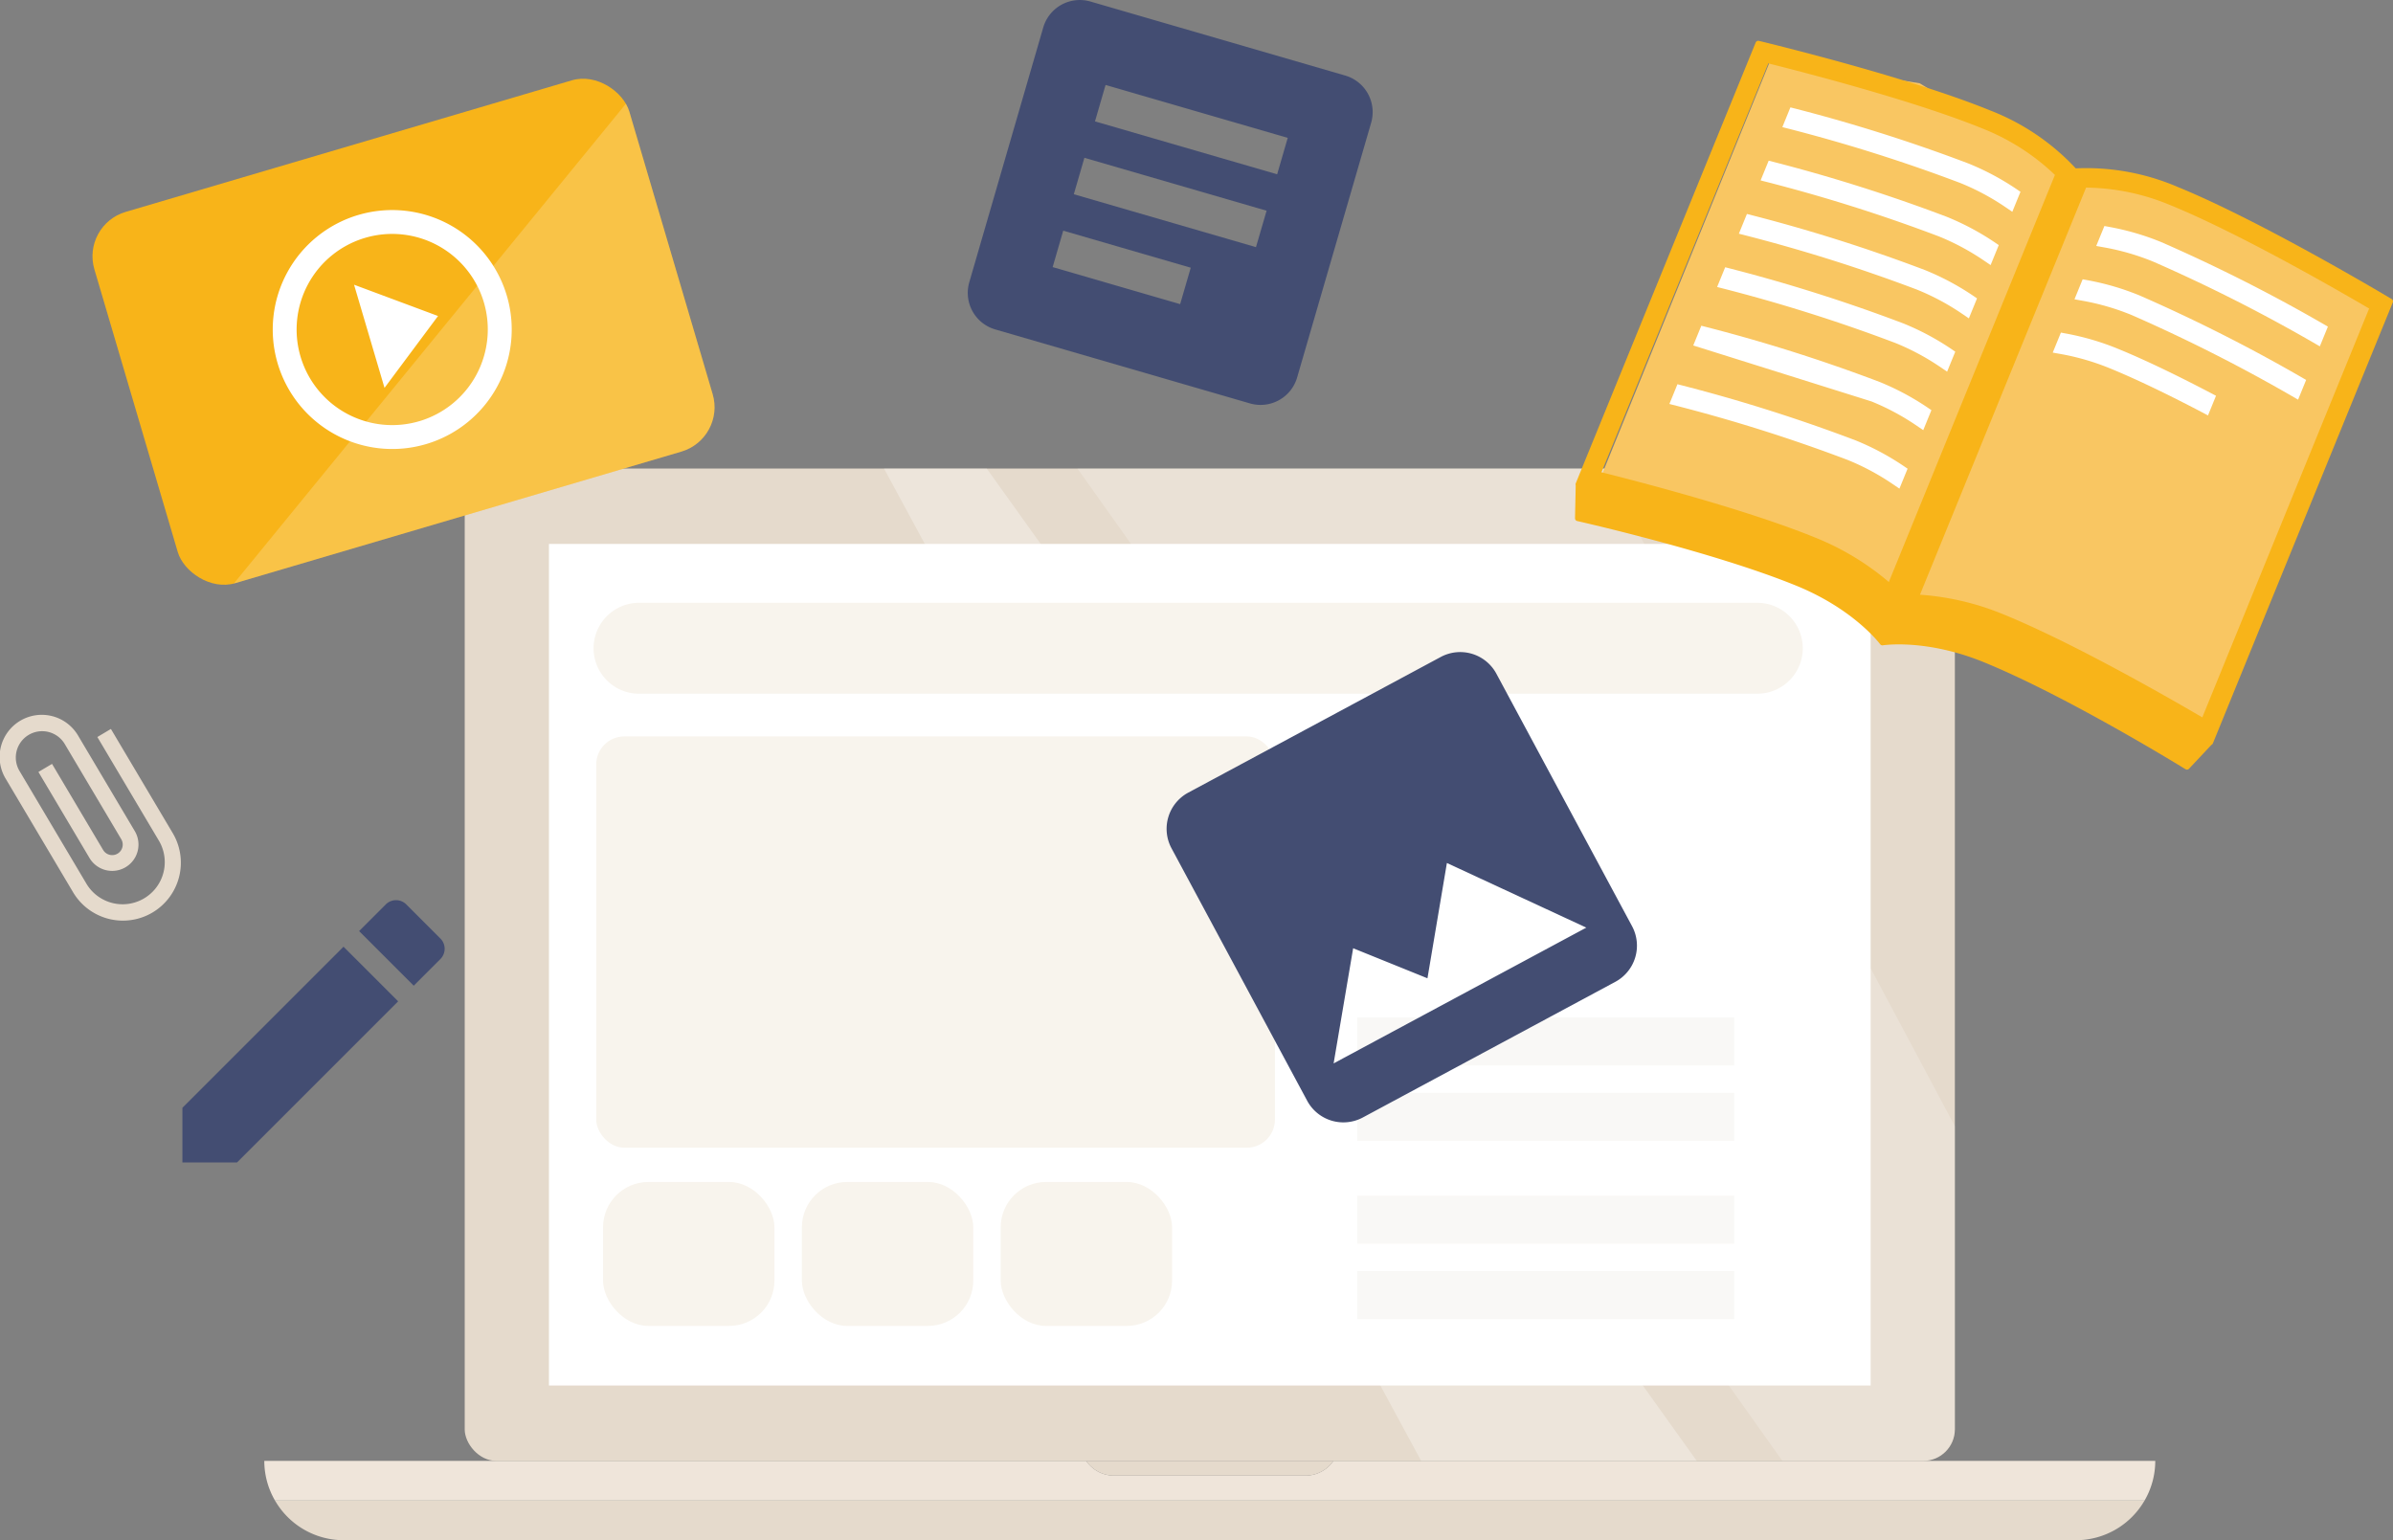 <svg xmlns="http://www.w3.org/2000/svg" xmlns:xlink="http://www.w3.org/1999/xlink" width="263.823" height="169.817" viewBox="0 0 263.823 169.817"><rect x="0" y="0" width="263.823" height="169.817" fill="#808080" stroke="none"/><defs><clipPath id="a"><rect width="61.488" height="42.68" rx="5.1" transform="translate(0 17.391) rotate(-16.43)" fill="#f8b419"/></clipPath></defs><g transform="translate(29.139 51.663)"><g transform="translate(0 109.409)"><g transform="translate(1.179 4.373)"><path d="M214.7,344.953H405.685a8.736,8.736,0,0,0,7.567-4.373H207.137A8.736,8.736,0,0,0,214.7,344.953Z" transform="translate(-207.137 -340.58)" fill="#e5dacc"/></g><path d="M323.865,336.364a3.726,3.726,0,0,1-3.082,1.628H299.69a3.724,3.724,0,0,1-3.08-1.628H206a8.7,8.7,0,0,0,1.179,4.373H413.295a8.7,8.7,0,0,0,1.179-4.373Z" transform="translate(-206 -336.364)" fill="#efe5da"/><path d="M296.441,337.992h21.093a3.726,3.726,0,0,0,3.082-1.628H293.361A3.724,3.724,0,0,0,296.441,337.992Z" transform="translate(-202.752 -336.364)" fill="#e5dacc"/></g><g transform="translate(22.095)"><rect width="164.285" height="109.409" rx="3.472" fill="#e5dacc"/><g transform="translate(46.228)"><path d="M271.873,230.878l59.218,109.409h30.382L283.2,230.878Z" transform="translate(-271.873 -230.878)" fill="#fff" opacity="0.3"/><path d="M389.165,336.685v-33.3l-38.67-72.506H292.44l77.709,109.408h15.415A3.6,3.6,0,0,0,389.165,336.685Z" transform="translate(-271.108 -230.878)" fill="#fff" opacity="0.2"/></g><rect width="145.714" height="92.79" transform="translate(9.286 8.309)" fill="#fff"/></g><rect width="41.57" height="5.291" transform="translate(120.487 80.17)" fill="#f9f8f6"/><rect width="41.57" height="5.291" transform="translate(120.487 88.484)" fill="#f9f8f6"/><rect width="41.57" height="5.291" transform="translate(120.487 60.519)" fill="#f9f8f6"/><rect width="41.57" height="5.291" transform="translate(120.487 68.833)" fill="#f9f8f6"/><rect width="74.826" height="45.349" rx="3.099" transform="translate(36.592 29.531)" fill="#f8f4ed"/><rect width="18.895" height="15.872" rx="5" transform="translate(37.347 78.658)" fill="#f8f4ed"/><rect width="18.895" height="15.872" rx="5" transform="translate(59.266 78.658)" fill="#f8f4ed"/><rect width="18.895" height="15.872" rx="5" transform="translate(81.185 78.658)" fill="#f8f4ed"/><path d="M369.289,255.173H246.024A5.019,5.019,0,0,1,241,250.16h0a5.019,5.019,0,0,1,5.024-5.014H369.289a5.019,5.019,0,0,1,5.024,5.014h0A5.019,5.019,0,0,1,369.289,255.173Z" transform="translate(-204.699 -230.347)" fill="#f8f4ed"/></g><g transform="translate(173.645 4.499)"><path d="M366.857,187.341l-19.871,48.866,33.167,11.8,34.837,13.38,19.926-47.535-19.29-10.343-14.747-2.688-17.611-10.8Z" transform="translate(-345.264 -185.333)" fill="#f9c662"/><path d="M400.388,199.781v0a24.94,24.94,0,0,0-9.424-6.426c-9.359-3.818-25.449-7.654-25.449-7.654L345.7,234.253l-.024.059.023.007-.079,3.722s14.835,3.323,24.193,7.141c6.551,2.673,9.384,6.559,9.384,6.559s4.743-.794,11.295,1.878c9.357,3.818,22.283,11.822,22.283,11.822l2.548-2.715.022.01.024-.059,19.808-48.548S421,205.614,411.642,201.8A25.15,25.15,0,0,0,400.388,199.781Zm-20.354,45.806a28.824,28.824,0,0,0-8.3-5.109c-7.643-3.118-19.482-6.19-23.929-7.3l18.63-45.66c3.983.99,16.32,4.159,23.941,7.268a24.892,24.892,0,0,1,8.21,5.322Zm34.588,14.852c-3.953-2.318-14.562-8.405-22.205-11.524a28.915,28.915,0,0,0-9.528-2.163l18.556-45.484a25.041,25.041,0,0,1,9.613,1.955c7.62,3.109,18.654,9.476,22.193,11.555Z" transform="translate(-345.315 -185.394)" fill="#f8b419"/><path d="M398.743,199.836a25.092,25.092,0,0,0-8.313-5.39c-7.694-3.139-20.3-6.366-23.984-7.281a.309.309,0,0,0-.362.184l-18.63,45.66a.311.311,0,0,0,.17.4.285.285,0,0,0,.042.014c4.659,1.161,16.314,4.2,23.886,7.284a28.49,28.49,0,0,1,8.207,5.053.31.31,0,0,0,.495-.114l18.555-45.478A.311.311,0,0,0,398.743,199.836Zm-18.9,45.177a29.311,29.311,0,0,0-8.057-4.876c-7.427-3.03-18.741-6-23.623-7.225l18.392-45.08c3.972.992,16.155,4.136,23.638,7.189a24.638,24.638,0,0,1,7.962,5.108Z" transform="translate(-345.248 -185.34)" fill="#f8b419"/><path d="M400.117,200.412a.309.309,0,0,0-.282.193l-18.557,45.484a.311.311,0,0,0,.273.427,28.606,28.606,0,0,1,9.425,2.14c7.572,3.09,18.023,9.075,22.165,11.5a.368.368,0,0,0,.04.02.311.311,0,0,0,.4-.17l18.629-45.66a.31.31,0,0,0-.13-.385c-3.27-1.922-14.54-8.436-22.232-11.575A25.253,25.253,0,0,0,400.117,200.412Zm13.028,59.031c-4.344-2.541-14.507-8.332-21.935-11.362a29.44,29.44,0,0,0-9.193-2.161l18.314-44.888a24.786,24.786,0,0,1,9.286,1.933c7.483,3.053,18.388,9.328,21.921,11.4Z" transform="translate(-343.99 -184.847)" fill="#f8b419"/><path d="M435.353,213.875c-.141-.085-14.31-8.571-23.582-12.355a25.531,25.531,0,0,0-11.244-2.052,25.419,25.419,0,0,0-9.436-6.386c-9.272-3.783-25.332-7.631-25.494-7.669a.311.311,0,0,0-.359.185L345.4,234.206a.3.3,0,0,0,0,.2l-.077,3.64a.311.311,0,0,0,.242.309c.148.033,14.917,3.361,24.144,7.125,6.383,2.6,9.225,6.417,9.253,6.455a.308.308,0,0,0,.3.122c.047-.007,4.744-.745,11.127,1.86,9.226,3.764,22.109,11.718,22.237,11.8a.247.247,0,0,0,.047.024.308.308,0,0,0,.342-.076l2.474-2.635a.309.309,0,0,0,.158-.164l19.831-48.608A.309.309,0,0,0,435.353,213.875ZM415.12,262.519l-.006.006-2.375,2.531c-1.735-1.063-13.5-8.2-22.113-11.712a23.458,23.458,0,0,0-11.276-1.924,23.45,23.45,0,0,0-9.4-6.514c-8.615-3.515-22.011-6.645-24-7.1l.074-3.47v-.008l19.686-48.248c2.109.512,16.562,4.075,25.144,7.577a24.35,24.35,0,0,1,9.3,6.336.308.308,0,0,0,.324.1,24.616,24.616,0,0,1,11.054,2c8.583,3.5,21.4,11.067,23.269,12.177Z" transform="translate(-345.326 -185.405)" fill="#f8b419"/><path d="M387.884,198.671a180.425,180.425,0,0,0-19.634-6.189l-.887,2.175.231.061A178.641,178.641,0,0,1,387,200.827a26.421,26.421,0,0,1,4.85,2.581l.865.587.9-2.205-.456-.31A28.715,28.715,0,0,0,387.884,198.671Z" transform="translate(-344.507 -185.142)" fill="#fff"/><path d="M385.572,204.336a180.474,180.474,0,0,0-19.633-6.188l-.888,2.174.231.061a178.511,178.511,0,0,1,19.41,6.109,26.433,26.433,0,0,1,4.851,2.581l.864.587.9-2.205-.457-.31A28.746,28.746,0,0,0,385.572,204.336Z" transform="translate(-344.592 -184.931)" fill="#fff"/><path d="M383.261,210a180.038,180.038,0,0,0-19.634-6.188l-.887,2.174.231.062a178.5,178.5,0,0,1,19.41,6.108,26.46,26.46,0,0,1,4.851,2.579l.864.589.9-2.205-.456-.31A28.719,28.719,0,0,0,383.261,210Z" transform="translate(-344.678 -184.72)" fill="#fff"/><path d="M380.95,215.667a180.352,180.352,0,0,0-19.634-6.189l-.887,2.175.23.061a178.354,178.354,0,0,1,19.41,6.109,26.368,26.368,0,0,1,4.851,2.58l.864.587.9-2.205-.457-.31A28.672,28.672,0,0,0,380.95,215.667Z" transform="translate(-344.764 -184.51)" fill="#fff"/><path d="M378.413,221.883a180.041,180.041,0,0,0-19.634-6.188l-.887,2.175,19.641,6.169a26.359,26.359,0,0,1,4.85,2.581l.865.588.9-2.205-.456-.31A28.751,28.751,0,0,0,378.413,221.883Z" transform="translate(-344.859 -184.279)" fill="#fff"/><path d="M375.877,228.1a180.57,180.57,0,0,0-19.634-6.188l-.888,2.175.231.062A178.126,178.126,0,0,1,375,230.256a26.494,26.494,0,0,1,4.851,2.581l.865.587.9-2.2-.457-.31A28.741,28.741,0,0,0,375.877,228.1Z" transform="translate(-344.953 -184.047)" fill="#fff"/><path d="M402.169,205.193l-.543-.1-.9,2.2,1.029.186a26.491,26.491,0,0,1,5.271,1.55,178.553,178.553,0,0,1,18.145,9.213l.207.118.888-2.175a180.3,180.3,0,0,0-18.359-9.313A28.706,28.706,0,0,0,402.169,205.193Z" transform="translate(-343.266 -184.673)" fill="#fff"/><path d="M399.858,210.858l-.544-.1-.9,2.205,1.03.186a26.439,26.439,0,0,1,5.271,1.548,178.865,178.865,0,0,1,18.144,9.213l.207.118.887-2.175a180.193,180.193,0,0,0-18.359-9.312A28.635,28.635,0,0,0,399.858,210.858Z" transform="translate(-343.352 -184.462)" fill="#fff"/><path d="M397.546,216.523l-.543-.1-.9,2.205,1.03.185a26.488,26.488,0,0,1,5.271,1.55c3.268,1.334,7.133,3.246,10.816,5.192l.884-2.167c-3.681-1.94-7.536-3.843-10.82-5.182A28.737,28.737,0,0,0,397.546,216.523Z" transform="translate(-343.438 -184.251)" fill="#fff"/></g><g transform="translate(8.963 7.414)"><g transform="translate(0 0)"><rect width="61.488" height="42.68" rx="5.1" transform="translate(0 17.391) rotate(-16.43)" fill="#f8b419"/><g transform="translate(0)" clip-path="url(#a)"><path d="M249.938,187.585l-50.645,61.979,63.527-18.825Z" transform="translate(-186.074 -188.238)" fill="#fff" opacity="0.2"/></g></g><path d="M219.22,223l5.9-7.922-9.258-3.45Zm-2.876-19.067a13.173,13.173,0,1,0,16.362,8.909A13.178,13.178,0,0,0,216.344,203.934Zm6.706,22.743a10.539,10.539,0,1,1,7.128-13.089A10.552,10.552,0,0,1,223.05,226.678Z" transform="translate(-185.791 -187.65)" fill="#fff"/></g><path d="M188.639,259.5l6.817,11.486a4.646,4.646,0,0,1-7.989,4.743l-7.411-12.485a2.9,2.9,0,1,1,4.993-2.964l6.225,10.487a1.161,1.161,0,0,1-2,1.185l-5.632-9.488-1.5.89,5.632,9.487a2.9,2.9,0,1,0,4.993-2.964l-6.224-10.486a4.646,4.646,0,1,0-7.989,4.743l7.41,12.484a6.388,6.388,0,1,0,10.986-6.522l-6.817-11.485Z" transform="translate(-177.906 -178.239)" fill="#e5dacc"/><path d="M197.295,299.651v6.023h6.022l17.763-17.763-6.023-6.022Zm28.442-16.4a1.6,1.6,0,0,0,0-2.264l-3.758-3.759a1.6,1.6,0,0,0-2.264,0l-2.939,2.939,6.023,6.022Z" transform="translate(-177.185 -177.508)" fill="#434d72"/><path d="M322.4,189.4l-28.115-8.169a4.2,4.2,0,0,0-5.184,2.85L280.938,212.2a4.2,4.2,0,0,0,2.849,5.184L311.9,225.55a4.2,4.2,0,0,0,5.183-2.85l8.169-28.115A4.2,4.2,0,0,0,322.4,189.4Zm-18.21,25.2-14.057-4.084L291.3,206.5l14.058,4.084Zm8.359-6.283-20.082-5.834,1.167-4.017L313.72,204.3Zm2.335-8.033-20.083-5.834,1.167-4.016,20.083,5.834Z" transform="translate(-174.081 -181.067)" fill="#434d72"/><path d="M45.274,35,40.191,3.792A4.531,4.531,0,0,0,35,.059L3.792,5.142A4.53,4.53,0,0,0,.059,10.327L5.142,41.54a4.531,4.531,0,0,0,5.185,3.734l31.214-5.083A4.532,4.532,0,0,0,45.274,35ZM15.407,27.281l6.667,5.8L28.24,21.758,40.451,33.5,9.238,38.585Z" transform="translate(125.732 83.772) rotate(-19)" fill="#434d72"/></svg>